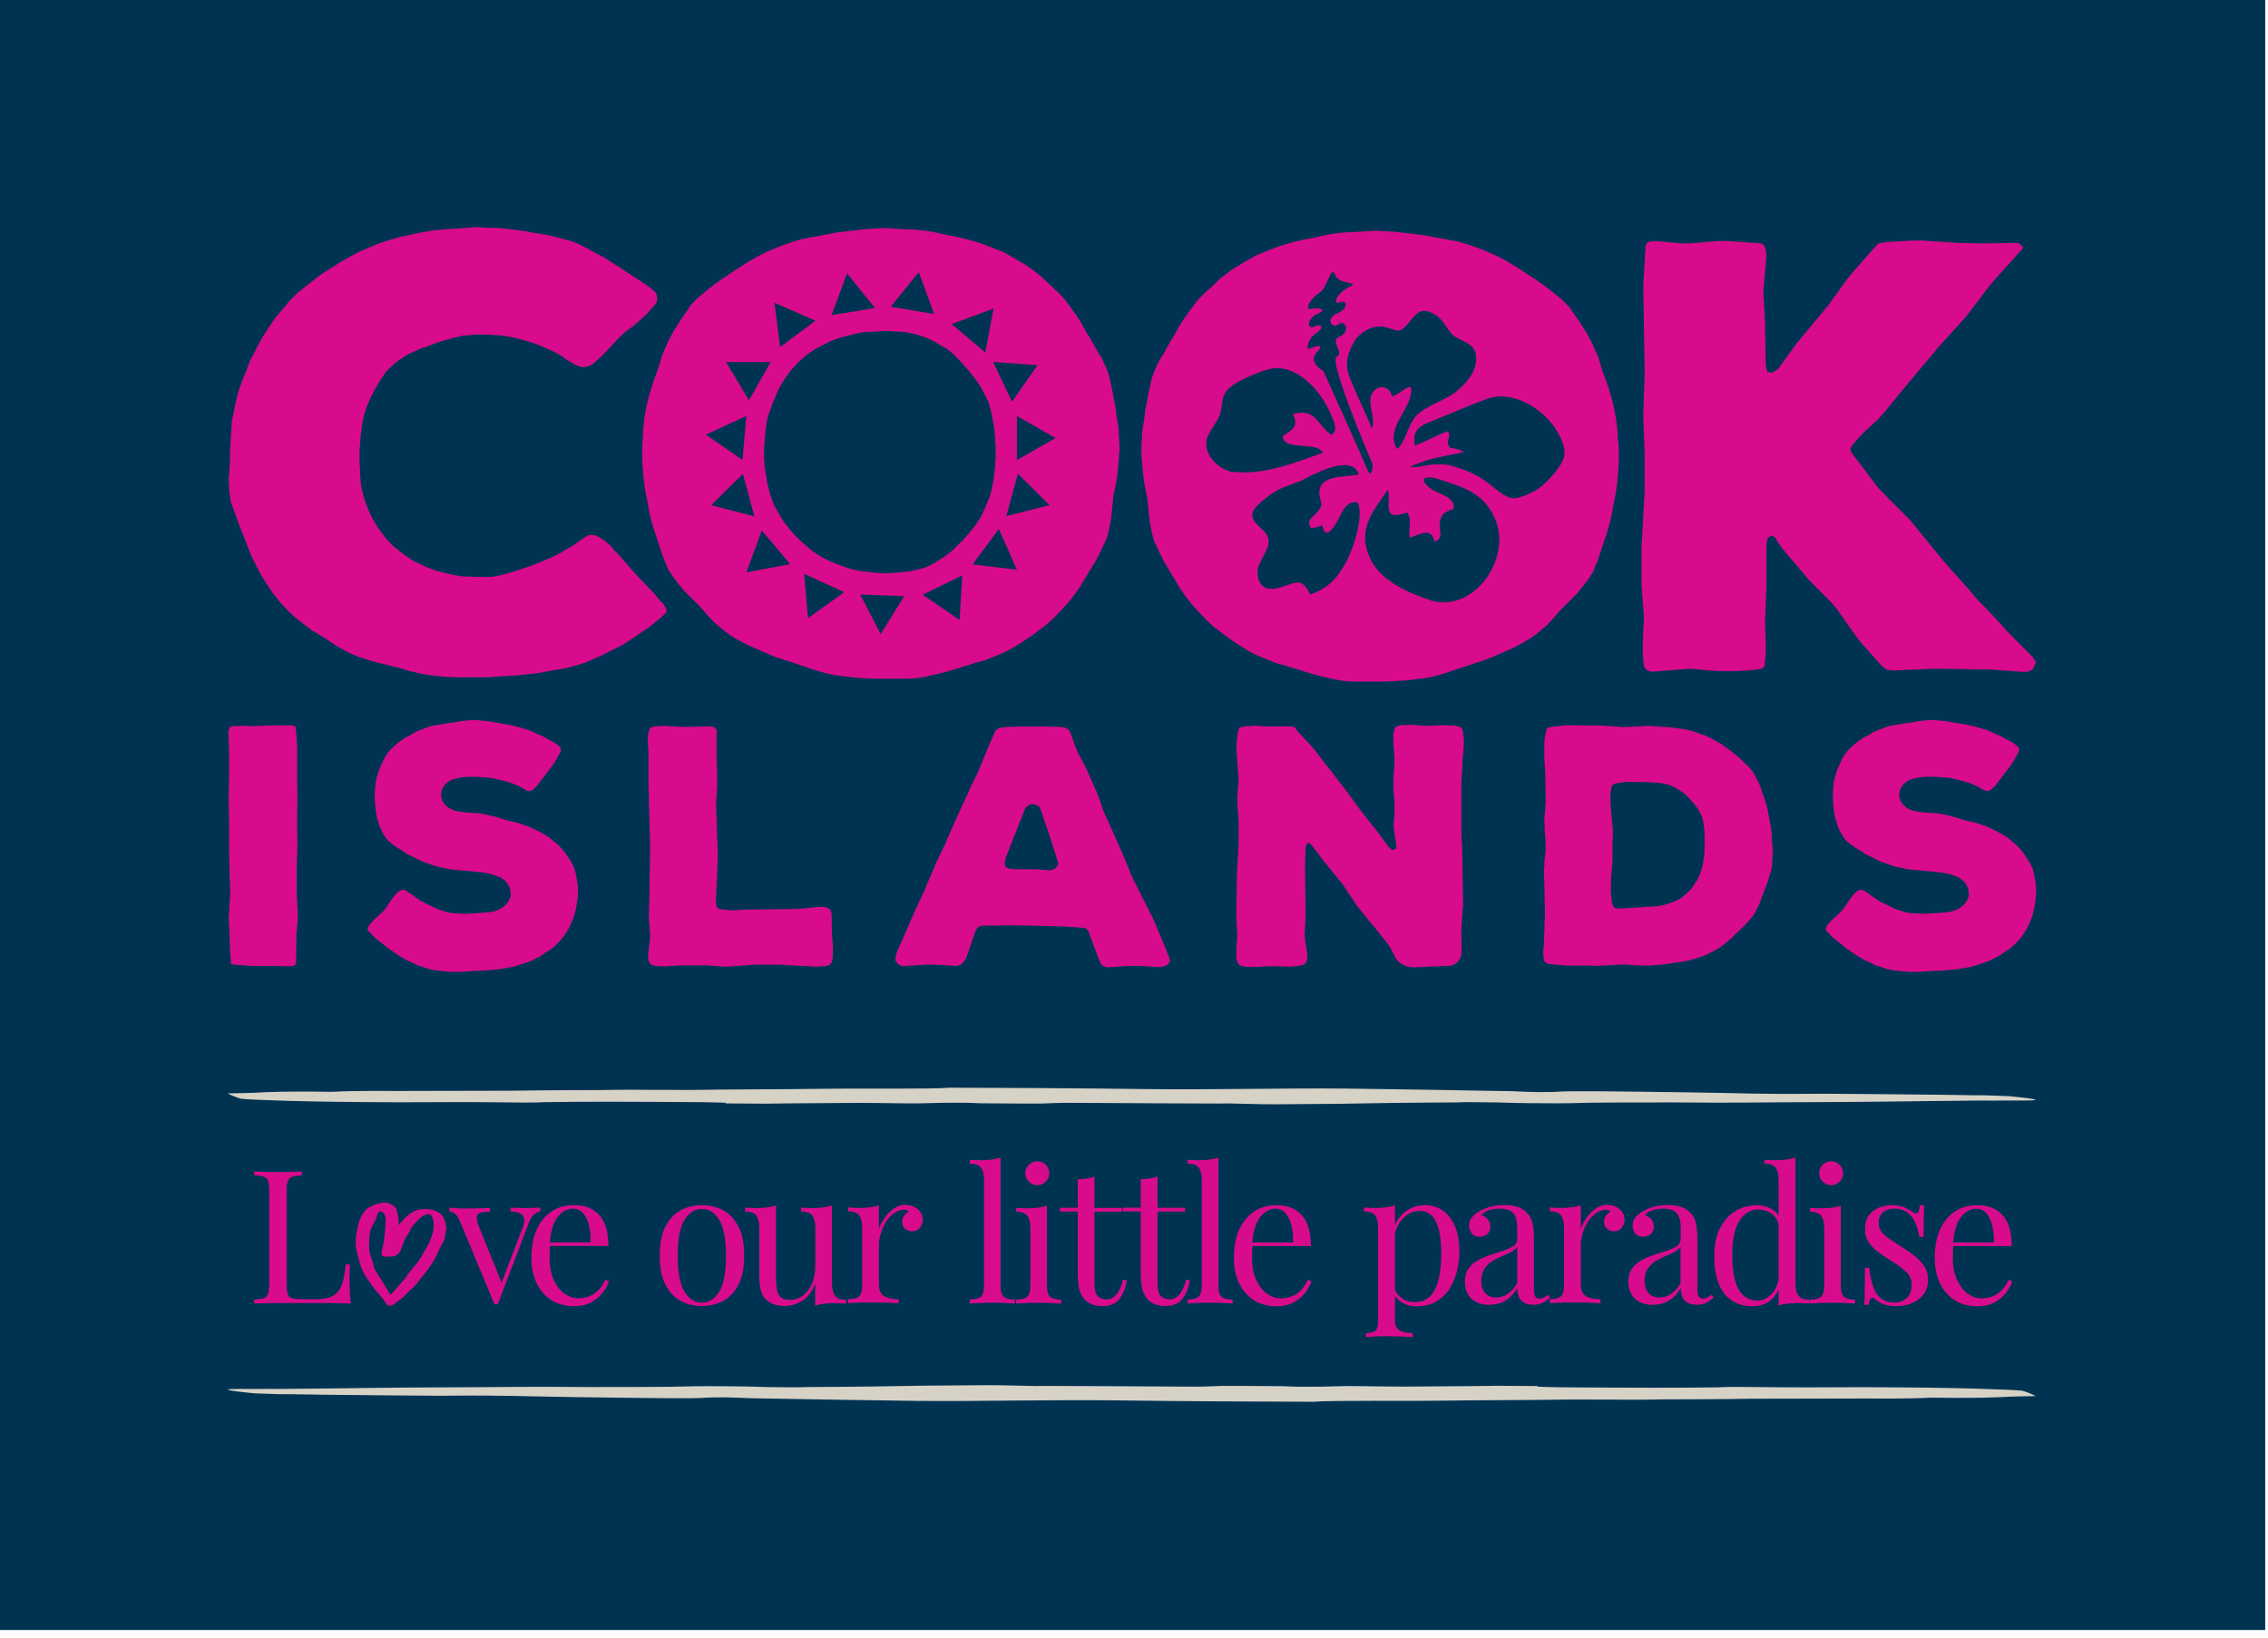 <svg width="209" height="151" viewBox="0 0 209 151" fill="none" xmlns="http://www.w3.org/2000/svg">
<rect width="208.743" height="150.245" fill="#003352"/>
<g clip-path="url(#clip0_533_2832)">
<path d="M66.881 101.649C66.684 101.626 64.667 101.591 64.667 101.591C58.036 101.545 53.398 101.533 50.187 101.591C49.584 101.637 47.776 101.637 46.767 101.614C42.744 101.556 40.333 101.603 36.704 101.603C35.696 101.591 33.887 101.591 32.879 101.579C32.206 101.572 31.538 101.564 30.873 101.556C29.864 101.545 27.859 101.51 26.653 101.475C24.242 101.394 22.619 101.336 22.225 101.278C22.028 101.255 21.135 100.884 21.042 100.814C20.961 100.756 20.845 100.791 22.445 100.756C24.056 100.733 24.056 100.606 28.682 100.617L30.572 100.64C32.832 100.513 36.333 100.559 36.519 100.559C36.832 100.559 43.556 100.536 47.184 100.536C49.596 100.49 54.952 100.478 55.288 100.478C55.636 100.478 58.047 100.42 59.253 100.455C60.261 100.466 62.742 100.455 63.751 100.466C66.974 100.409 72.399 100.409 75.622 100.362C78.845 100.304 85.882 100.409 87.493 100.258C92.119 100.269 98.553 100.293 105.59 100.385C111.619 100.466 118.261 100.281 124.093 100.339C128.115 100.397 134.144 100.478 139.372 100.582C140.578 100.629 140.775 100.652 141.784 100.664C142.792 100.675 142.584 100.652 143.395 100.64C144.404 100.524 149.435 100.606 155.463 100.687C157.469 100.71 159.683 100.768 161.7 100.803C164.715 100.849 165.526 100.826 168.135 100.814C168.135 100.814 175.705 100.861 178.719 100.907C179.728 100.919 180.725 100.93 181.733 100.953H182.742C183.75 100.977 183.901 101 185.107 101.035C185.304 101.058 189.605 101.452 186.359 101.44H185.559C183.75 101.452 182.742 101.44 182.742 101.44C176.702 101.487 172.888 101.579 166.651 101.591C162.222 101.603 160.008 101.672 154.177 101.614C150.56 101.614 146.931 101.614 144.717 101.684C143.917 101.695 143.105 101.707 141.1 101.684C140.091 101.672 139.082 101.661 137.877 101.614C136.868 101.603 134.863 101.568 134.26 101.614C129.031 101.637 126.608 101.684 123.397 101.742C120.777 101.753 118.679 101.788 117.357 101.788C116.035 101.788 114.134 101.718 113.137 101.707C112.546 101.707 112.975 101.718 112.337 101.718C111.7 101.718 103.086 101.684 98.252 101.649C96.64 101.672 96.443 101.718 96.037 101.718C95.632 101.718 93.418 101.73 90.403 101.695L89.198 101.649C87.192 101.626 85.778 101.672 84.978 101.695C84.178 101.718 83.169 101.695 81.152 101.672C80.144 101.661 79.147 101.649 78.335 101.661C76.724 101.684 73.106 101.684 70.695 101.73C69.687 101.718 67.878 101.718 66.87 101.707" fill="#D7D2C6"/>
<path d="M141.688 127.816C141.885 127.839 143.902 127.874 143.902 127.874C150.533 127.92 155.171 127.932 158.382 127.874C158.985 127.827 160.793 127.827 161.802 127.851C165.825 127.909 168.236 127.862 171.865 127.862C172.873 127.874 174.682 127.874 175.69 127.885C176.363 127.893 177.031 127.901 177.696 127.909C178.704 127.92 180.71 127.955 181.916 127.99C184.327 128.071 185.95 128.129 186.344 128.187C186.541 128.21 187.434 128.581 187.527 128.651C187.608 128.708 187.724 128.674 186.124 128.708C184.513 128.732 184.513 128.859 179.887 128.848L177.997 128.824C175.737 128.952 172.236 128.906 172.05 128.906C171.737 128.906 165.013 128.929 161.384 128.929C158.973 128.975 153.617 128.987 153.281 128.987C152.933 128.987 150.522 129.045 149.316 129.01C148.308 128.998 145.827 129.01 144.818 128.998C141.595 129.056 136.17 129.056 132.947 129.103C129.724 129.161 122.687 129.056 121.075 129.207C116.45 129.195 110.016 129.172 102.979 129.079C96.95 128.998 90.308 129.184 84.476 129.126C80.454 129.068 74.425 128.987 69.197 128.882C67.991 128.836 67.794 128.813 66.785 128.801C65.777 128.79 65.985 128.813 65.174 128.824C64.165 128.94 59.134 128.859 53.105 128.778C51.1 128.755 48.886 128.697 46.868 128.662C43.854 128.616 43.043 128.639 40.434 128.651C40.434 128.651 32.864 128.604 29.85 128.558C28.841 128.546 27.844 128.535 26.836 128.511H25.827C24.819 128.488 24.668 128.465 23.462 128.43C23.265 128.407 18.964 128.013 22.21 128.025H23.01C24.819 128.013 25.827 128.025 25.827 128.025C31.867 127.978 35.681 127.885 41.918 127.874C46.347 127.862 48.561 127.793 54.392 127.851C58.009 127.851 61.638 127.851 63.852 127.781C64.652 127.77 65.464 127.758 67.469 127.781C68.478 127.793 69.487 127.804 70.692 127.851C71.701 127.862 73.706 127.897 74.309 127.851C79.538 127.827 81.961 127.781 85.172 127.723C87.792 127.712 89.89 127.677 91.212 127.677C92.533 127.677 94.435 127.746 95.432 127.758C96.023 127.758 95.594 127.746 96.232 127.746C96.869 127.746 105.483 127.781 110.317 127.816C111.929 127.793 112.126 127.746 112.531 127.746C112.937 127.746 115.151 127.735 118.166 127.77L119.371 127.816C121.377 127.839 122.791 127.793 123.591 127.77C124.391 127.746 125.4 127.769 127.417 127.793C128.425 127.804 129.422 127.816 130.234 127.804C131.845 127.781 135.462 127.781 137.874 127.735C138.882 127.746 140.691 127.746 141.699 127.758" fill="#D7D2C6"/>
<path d="M37.514 117.615C37.375 117.778 37.247 117.94 37.108 118.091C36.795 118.462 36.471 118.821 36.146 119.18C36.111 119.227 36.065 119.308 36.007 119.308C35.949 119.308 35.903 119.227 35.879 119.18C35.821 119.076 35.752 118.983 35.694 118.879C35.636 118.786 35.578 118.682 35.52 118.589C35.462 118.508 35.416 118.415 35.369 118.334C35.219 118.091 35.068 117.847 34.917 117.604C34.848 117.488 34.767 117.36 34.697 117.244C34.627 117.129 34.511 117.001 34.477 116.874C34.43 116.723 34.407 116.572 34.372 116.421C34.326 116.248 34.256 116.074 34.21 115.911C34.117 115.772 34.117 115.598 34.071 115.459C34.013 115.251 34.013 115.088 34.013 114.891C34.013 114.439 34.013 113.975 34.106 113.535C34.14 113.407 34.175 113.291 34.222 113.164C34.326 112.909 34.5 112.689 34.604 112.434C34.662 112.306 34.697 112.167 34.743 112.028C34.79 111.889 34.859 111.819 34.929 111.692C34.929 111.668 34.975 111.668 34.998 111.657C35.022 111.657 35.045 111.657 35.056 111.657C35.334 111.75 35.462 111.912 35.52 112.202C35.555 112.364 35.555 112.526 35.52 112.689C35.497 112.839 35.52 112.99 35.508 113.141C35.485 113.384 35.462 113.616 35.439 113.848C35.404 114.161 35.358 114.462 35.3 114.764C35.253 115.03 35.161 115.297 35.161 115.575C35.161 115.668 35.219 115.749 35.3 115.795C35.369 115.83 35.439 115.83 35.52 115.83C35.624 115.83 35.74 115.83 35.845 115.83C36.019 115.83 36.192 115.83 36.355 115.772C36.587 115.703 36.714 115.529 36.865 115.366C36.923 115.309 36.958 115.193 36.958 115.1C37.016 115.019 37.039 114.949 37.074 114.845C37.131 114.706 37.189 114.578 37.224 114.439C37.282 114.3 37.34 114.149 37.421 114.01C37.502 113.917 37.56 113.836 37.618 113.744C37.618 113.686 37.653 113.651 37.7 113.604C37.723 113.57 37.781 113.512 37.781 113.488C37.804 113.349 37.931 113.141 37.989 113.06C38.082 112.978 38.128 112.862 38.186 112.805C38.36 112.631 38.523 112.457 38.673 112.294C38.847 112.155 39.01 112.039 39.218 111.981C39.253 111.981 39.253 111.958 39.369 111.923C39.415 111.912 39.508 111.947 39.52 111.923C39.578 111.923 39.636 111.923 39.659 111.958C39.694 112.028 39.786 112.074 39.821 112.155C39.856 112.248 39.891 112.352 39.914 112.457C39.972 112.689 39.972 112.909 39.949 113.141C39.949 113.245 39.949 113.373 39.925 113.477C39.833 113.813 39.728 114.138 39.589 114.462C39.45 114.798 39.265 115.088 39.068 115.39C38.975 115.529 38.917 115.691 38.836 115.83C38.592 116.271 38.233 116.653 37.92 117.036C37.873 117.094 37.827 117.152 37.781 117.221C37.688 117.337 37.584 117.453 37.491 117.569L37.514 117.615ZM36.969 119.714C37.143 119.598 37.224 119.505 37.363 119.354C37.514 119.192 37.676 119.064 37.815 118.902C37.85 118.879 37.885 118.844 37.908 118.821C38.094 118.659 38.244 118.52 38.395 118.323C38.697 117.917 39.021 117.546 39.322 117.152C39.404 117.036 39.496 116.931 39.578 116.816C39.67 116.7 39.728 116.572 39.809 116.445C39.891 116.329 40.007 116.213 40.053 116.074C40.122 115.923 40.192 115.772 40.273 115.622C40.343 115.494 40.389 115.39 40.447 115.251C40.505 115.111 40.563 114.972 40.644 114.845C40.725 114.694 40.83 114.555 40.899 114.404C41.015 114.114 41.004 113.778 41.096 113.477C41.177 113.199 41.085 112.839 41.004 112.561C40.934 112.329 40.83 112.109 40.656 111.935C40.505 111.784 40.296 111.68 40.099 111.599C39.427 111.355 38.662 111.39 38.024 111.703C37.653 111.935 37.34 112.213 37.062 112.549C36.969 112.665 36.853 112.758 36.772 112.897C36.772 112.897 36.749 112.897 36.714 112.932L36.737 112.758C36.737 112.619 36.714 112.492 36.714 112.306C36.714 112.109 36.656 111.912 36.598 111.726C36.552 111.553 36.529 111.367 36.389 111.24C36.308 111.158 36.204 111.089 36.1 111.042C35.984 110.984 35.868 110.927 35.752 110.892C35.532 110.834 35.3 110.857 35.08 110.892C34.813 110.938 34.546 111.031 34.303 111.147C34.083 111.251 33.804 111.379 33.654 111.576C33.422 111.866 33.236 112.179 33.12 112.526C33.004 112.874 32.935 113.245 32.877 113.604C32.854 113.755 32.819 113.906 32.796 114.068C32.784 114.172 32.796 114.277 32.796 114.381C32.773 114.52 32.773 114.636 32.773 114.775C32.773 114.914 32.819 115.065 32.854 115.204C32.888 115.366 32.923 115.54 32.969 115.703C33.028 115.923 33.086 116.155 33.143 116.375C33.294 116.897 33.514 117.407 33.827 117.847C33.874 117.917 33.92 117.975 33.967 118.044C34.048 118.16 34.14 118.288 34.222 118.404C34.349 118.589 34.465 118.763 34.616 118.937L35.114 119.505C35.184 119.575 35.242 119.656 35.311 119.737C35.427 119.888 35.508 120.05 35.613 120.201C35.694 120.328 35.995 120.386 36.134 120.328C36.32 120.247 36.876 119.748 36.958 119.702L36.969 119.714Z" fill="#D80B8C"/>
<path d="M27.802 108.004V108.351C27.408 108.351 27.118 108.409 26.921 108.479C26.724 108.549 26.585 108.688 26.515 108.885C26.446 109.082 26.411 109.395 26.411 109.824V118.333C26.411 118.75 26.446 119.051 26.515 119.26C26.585 119.469 26.712 119.596 26.921 119.666C27.118 119.724 27.419 119.759 27.802 119.759H29.054C29.587 119.759 30.028 119.701 30.364 119.585C30.7 119.469 30.967 119.295 31.164 119.04C31.361 118.796 31.512 118.46 31.616 118.054C31.721 117.649 31.802 117.139 31.86 116.547H32.254C32.219 116.907 32.207 117.37 32.207 117.95C32.207 118.17 32.207 118.483 32.231 118.889C32.242 119.295 32.277 119.712 32.323 120.153C31.744 120.129 31.083 120.118 30.353 120.106C29.622 120.095 28.973 120.106 28.393 120.106H27.419C27.025 120.106 26.596 120.106 26.144 120.106C25.692 120.106 25.228 120.106 24.753 120.118C24.278 120.129 23.837 120.129 23.42 120.141V119.793C23.802 119.77 24.104 119.724 24.301 119.654C24.498 119.585 24.637 119.446 24.707 119.237C24.776 119.028 24.811 118.727 24.811 118.309V109.801C24.811 109.372 24.776 109.07 24.707 108.862C24.637 108.664 24.51 108.525 24.301 108.456C24.104 108.386 23.802 108.34 23.42 108.328V107.98C23.663 107.98 23.976 108.004 24.359 108.015C24.753 108.015 25.171 108.027 25.611 108.027C26.017 108.027 26.411 108.027 26.805 108.015C27.199 108.004 27.524 107.992 27.791 107.98L27.802 108.004Z" fill="#D80B8C"/>
<path d="M49.79 111.32V111.668C49.57 111.691 49.373 111.784 49.187 111.958C49.002 112.132 48.828 112.433 48.677 112.862L45.86 120.235H45.57L42.417 112.642C42.231 112.201 42.057 111.923 41.872 111.83C41.687 111.737 41.547 111.679 41.42 111.679V111.32C41.652 111.32 41.884 111.343 42.127 111.366C42.37 111.39 42.637 111.39 42.927 111.39C43.286 111.39 43.657 111.39 44.051 111.378C44.446 111.366 44.817 111.355 45.153 111.332V111.691C44.863 111.691 44.608 111.714 44.388 111.749C44.167 111.784 44.017 111.9 43.959 112.085C43.901 112.271 43.959 112.584 44.121 113.024L46.266 118.322L46.161 118.403L48.121 113.279C48.271 112.897 48.329 112.607 48.306 112.375C48.271 112.155 48.167 111.981 47.958 111.865C47.761 111.749 47.448 111.679 47.042 111.656V111.308C47.251 111.308 47.425 111.332 47.576 111.332C47.727 111.332 47.866 111.332 48.016 111.343C48.167 111.355 48.318 111.343 48.492 111.343C48.758 111.343 48.99 111.343 49.199 111.332C49.407 111.32 49.605 111.308 49.79 111.297V111.32Z" fill="#D80B8C"/>
<path d="M52.864 111.079C53.873 111.079 54.661 111.38 55.217 111.994C55.785 112.609 56.064 113.559 56.064 114.846H50.012V114.522H54.417C54.441 113.965 54.394 113.443 54.278 112.968C54.162 112.493 53.989 112.11 53.733 111.832C53.49 111.542 53.165 111.403 52.783 111.403C52.261 111.403 51.786 111.67 51.38 112.192C50.974 112.713 50.731 113.548 50.65 114.695L50.696 114.765C50.673 114.939 50.65 115.124 50.65 115.333C50.65 115.542 50.638 115.75 50.638 115.947C50.638 116.724 50.766 117.397 51.021 117.953C51.276 118.509 51.6 118.938 52.006 119.228C52.412 119.518 52.829 119.669 53.27 119.669C53.618 119.669 53.942 119.611 54.244 119.506C54.557 119.402 54.835 119.217 55.102 118.962C55.368 118.707 55.588 118.37 55.785 117.953L56.122 118.092C55.994 118.475 55.785 118.834 55.507 119.193C55.229 119.553 54.858 119.831 54.429 120.063C54 120.295 53.49 120.399 52.922 120.399C52.099 120.399 51.392 120.214 50.8 119.831C50.209 119.448 49.757 118.927 49.444 118.266C49.131 117.594 48.969 116.829 48.969 115.959C48.969 114.951 49.131 114.081 49.444 113.362C49.757 112.644 50.221 112.076 50.8 111.681C51.38 111.287 52.064 111.09 52.841 111.09L52.864 111.079Z" fill="#D80B8C"/>
<path d="M64.679 111.086C65.409 111.086 66.07 111.248 66.649 111.561C67.229 111.874 67.693 112.384 68.052 113.068C68.412 113.752 68.574 114.645 68.574 115.746C68.574 116.847 68.4 117.728 68.052 118.412C67.704 119.096 67.241 119.595 66.649 119.908C66.058 120.221 65.409 120.383 64.679 120.383C63.948 120.383 63.299 120.221 62.719 119.908C62.14 119.595 61.664 119.085 61.317 118.412C60.969 117.728 60.795 116.847 60.795 115.746C60.795 114.645 60.969 113.752 61.317 113.068C61.664 112.384 62.14 111.874 62.719 111.561C63.299 111.248 63.96 111.086 64.679 111.086ZM64.679 111.434C64.029 111.434 63.496 111.77 63.079 112.442C62.661 113.115 62.453 114.216 62.453 115.758C62.453 117.3 62.661 118.389 63.079 119.062C63.496 119.734 64.029 120.07 64.679 120.07C65.328 120.07 65.861 119.734 66.278 119.062C66.696 118.389 66.904 117.288 66.904 115.758C66.904 114.228 66.696 113.126 66.278 112.442C65.861 111.77 65.328 111.434 64.679 111.434Z" fill="#D80B8C"/>
<path d="M76.672 111.134V118.298C76.672 118.808 76.765 119.19 76.95 119.434C77.136 119.677 77.484 119.805 77.97 119.805V120.164C77.611 120.129 77.263 120.118 76.904 120.118C76.568 120.118 76.255 120.129 75.953 120.164C75.652 120.199 75.374 120.257 75.118 120.35V118.321C74.829 119.063 74.434 119.596 73.913 119.909C73.391 120.222 72.858 120.384 72.313 120.384C71.907 120.384 71.559 120.326 71.27 120.21C70.968 120.095 70.725 119.932 70.528 119.724C70.307 119.492 70.157 119.202 70.087 118.831C70.006 118.46 69.971 118.008 69.971 117.475V113.174C69.971 112.664 69.878 112.281 69.693 112.038C69.507 111.794 69.171 111.667 68.661 111.667V111.307C69.032 111.342 69.38 111.354 69.728 111.354C70.076 111.354 70.377 111.331 70.678 111.296C70.98 111.261 71.258 111.191 71.513 111.11V117.846C71.513 118.205 71.536 118.53 71.583 118.819C71.629 119.121 71.745 119.353 71.919 119.538C72.093 119.724 72.406 119.816 72.811 119.816C73.252 119.816 73.658 119.677 74.005 119.411C74.353 119.132 74.632 118.761 74.829 118.298C75.026 117.834 75.13 117.301 75.13 116.721V113.174C75.13 112.664 75.037 112.281 74.852 112.038C74.666 111.794 74.33 111.667 73.82 111.667V111.307C74.191 111.342 74.539 111.354 74.887 111.354C75.234 111.354 75.536 111.331 75.837 111.296C76.139 111.261 76.417 111.191 76.672 111.11V111.134Z" fill="#D80B8C"/>
<path d="M83.474 111.075C83.787 111.075 84.054 111.133 84.286 111.26C84.518 111.388 84.703 111.55 84.831 111.747C84.958 111.944 85.028 112.176 85.028 112.42C85.028 112.709 84.935 112.953 84.761 113.173C84.587 113.393 84.344 113.498 84.054 113.498C83.811 113.498 83.602 113.417 83.416 113.266C83.231 113.115 83.138 112.895 83.138 112.605C83.138 112.385 83.196 112.199 83.324 112.049C83.44 111.898 83.579 111.77 83.729 111.678C83.648 111.562 83.532 111.504 83.37 111.504C83.011 111.504 82.686 111.608 82.396 111.817C82.095 112.025 81.851 112.304 81.643 112.628C81.434 112.964 81.272 113.312 81.167 113.683C81.063 114.054 80.993 114.402 80.993 114.715V118.355C80.993 118.911 81.156 119.294 81.48 119.479C81.805 119.665 82.246 119.758 82.814 119.758V120.117C82.547 120.117 82.176 120.094 81.701 120.071C81.225 120.047 80.715 120.047 80.17 120.047C79.776 120.047 79.394 120.047 79.011 120.071C78.629 120.094 78.339 120.105 78.142 120.117V119.758C78.605 119.758 78.942 119.677 79.15 119.503C79.347 119.329 79.452 119.004 79.452 118.529V113.161C79.452 112.651 79.359 112.269 79.173 112.025C78.988 111.782 78.652 111.654 78.142 111.654V111.295C78.513 111.33 78.86 111.341 79.208 111.341C79.556 111.341 79.857 111.318 80.159 111.283C80.46 111.249 80.738 111.179 80.993 111.098V113.243C81.121 112.906 81.295 112.582 81.538 112.234C81.782 111.886 82.06 111.608 82.385 111.388C82.709 111.168 83.08 111.04 83.486 111.04L83.474 111.075Z" fill="#D80B8C"/>
<path d="M92.209 106.711V118.558C92.209 119.034 92.314 119.37 92.511 119.532C92.708 119.706 93.044 119.787 93.519 119.787V120.147C93.322 120.147 93.032 120.123 92.638 120.1C92.244 120.077 91.85 120.077 91.444 120.077C91.038 120.077 90.656 120.077 90.262 120.1C89.856 120.112 89.566 120.135 89.369 120.147V119.787C89.833 119.787 90.169 119.706 90.378 119.532C90.575 119.358 90.679 119.034 90.679 118.558V108.763C90.679 108.253 90.586 107.87 90.401 107.627C90.215 107.383 89.879 107.256 89.369 107.256V106.896C89.74 106.931 90.088 106.943 90.436 106.943C90.784 106.943 91.085 106.919 91.386 106.885C91.688 106.85 91.966 106.78 92.221 106.699L92.209 106.711Z" fill="#D80B8C"/>
<path d="M96.478 111.132V118.563C96.478 119.038 96.582 119.375 96.779 119.537C96.977 119.711 97.313 119.792 97.788 119.792V120.151C97.591 120.151 97.301 120.128 96.907 120.105C96.513 120.082 96.119 120.082 95.713 120.082C95.307 120.082 94.924 120.082 94.53 120.105C94.125 120.116 93.835 120.14 93.638 120.151V119.792C94.101 119.792 94.438 119.711 94.646 119.537C94.843 119.363 94.948 119.038 94.948 118.563V113.196C94.948 112.686 94.855 112.303 94.669 112.06C94.484 111.816 94.148 111.689 93.638 111.689V111.329C94.009 111.364 94.356 111.376 94.704 111.376C95.052 111.376 95.353 111.352 95.655 111.318C95.956 111.283 96.234 111.213 96.49 111.132H96.478ZM95.585 107.04C95.887 107.04 96.142 107.144 96.362 107.365C96.582 107.585 96.687 107.84 96.687 108.141C96.687 108.443 96.582 108.698 96.362 108.918C96.142 109.138 95.887 109.243 95.585 109.243C95.284 109.243 95.029 109.138 94.809 108.918C94.588 108.698 94.484 108.443 94.484 108.141C94.484 107.84 94.588 107.585 94.809 107.365C95.029 107.144 95.284 107.04 95.585 107.04Z" fill="#D80B8C"/>
<path d="M100.857 108.474V111.337H103.396V111.685H100.857V118.316C100.857 118.849 100.95 119.231 101.147 119.452C101.344 119.672 101.611 119.776 101.958 119.776C102.306 119.776 102.596 119.637 102.851 119.359C103.106 119.081 103.315 118.605 103.5 117.945L103.848 118.026C103.732 118.687 103.512 119.243 103.176 119.707C102.839 120.159 102.318 120.391 101.622 120.391C101.228 120.391 100.915 120.344 100.66 120.24C100.405 120.147 100.185 120.008 99.988 119.823C99.733 119.556 99.559 119.243 99.466 118.884C99.373 118.513 99.315 118.037 99.315 117.423V111.673H97.669V111.325H99.315V108.705C99.605 108.705 99.872 108.671 100.138 108.636C100.405 108.601 100.637 108.543 100.857 108.462V108.474Z" fill="#D80B8C"/>
<path d="M106.667 108.463V111.326H109.205V111.674H106.667V118.305C106.667 118.838 106.759 119.221 106.956 119.441C107.154 119.661 107.42 119.765 107.768 119.765C108.116 119.765 108.406 119.626 108.661 119.348C108.916 119.07 109.124 118.595 109.31 117.934L109.658 118.015C109.542 118.676 109.321 119.232 108.985 119.696C108.649 120.148 108.127 120.38 107.432 120.38C107.038 120.38 106.725 120.334 106.47 120.229C106.214 120.136 105.994 119.997 105.797 119.812C105.542 119.545 105.368 119.232 105.275 118.873C105.183 118.502 105.125 118.027 105.125 117.412V111.662H103.479V111.315H105.125V108.695C105.415 108.695 105.681 108.66 105.948 108.625C106.214 108.59 106.446 108.532 106.667 108.451V108.463Z" fill="#D80B8C"/>
<path d="M112.277 106.707V118.555C112.277 119.03 112.381 119.366 112.578 119.529C112.775 119.703 113.112 119.784 113.587 119.784V120.143C113.39 120.143 113.1 120.12 112.706 120.097C112.312 120.074 111.917 120.074 111.512 120.074C111.106 120.074 110.723 120.074 110.329 120.097C109.923 120.108 109.634 120.132 109.437 120.143V119.784C109.9 119.784 110.236 119.703 110.445 119.529C110.642 119.355 110.747 119.03 110.747 118.555V108.759C110.747 108.249 110.654 107.867 110.468 107.623C110.283 107.38 109.947 107.252 109.437 107.252V106.893C109.808 106.928 110.155 106.939 110.503 106.939C110.851 106.939 111.152 106.916 111.454 106.881C111.755 106.847 112.033 106.777 112.288 106.696L112.277 106.707Z" fill="#D80B8C"/>
<path d="M117.6 111.086C118.609 111.086 119.397 111.387 119.954 112.002C120.522 112.616 120.8 113.567 120.8 114.854H114.748V114.529H119.154C119.177 113.972 119.131 113.451 119.015 112.976C118.899 112.5 118.725 112.118 118.47 111.839C118.226 111.55 117.902 111.411 117.519 111.411C116.997 111.411 116.522 111.677 116.116 112.199C115.711 112.72 115.467 113.555 115.386 114.703L115.432 114.772C115.409 114.946 115.386 115.132 115.386 115.34C115.386 115.549 115.374 115.758 115.374 115.955C115.374 116.732 115.502 117.404 115.757 117.96C116.012 118.517 116.337 118.946 116.742 119.236C117.148 119.525 117.566 119.676 118.006 119.676C118.354 119.676 118.678 119.618 118.98 119.514C119.293 119.409 119.571 119.224 119.838 118.969C120.104 118.714 120.325 118.378 120.522 117.96L120.858 118.099C120.73 118.482 120.522 118.841 120.244 119.201C119.965 119.56 119.594 119.838 119.165 120.07C118.736 120.302 118.226 120.406 117.658 120.406C116.835 120.406 116.128 120.221 115.537 119.838C114.946 119.456 114.493 118.934 114.18 118.273C113.867 117.601 113.705 116.836 113.705 115.966C113.705 114.958 113.867 114.088 114.18 113.37C114.493 112.651 114.957 112.083 115.537 111.689C116.116 111.295 116.8 111.098 117.577 111.098L117.6 111.086Z" fill="#D80B8C"/>
<path d="M128.547 111.124V121.651C128.547 122.137 128.698 122.474 128.988 122.636C129.277 122.798 129.683 122.879 130.193 122.879V123.239C129.938 123.239 129.59 123.216 129.15 123.192C128.709 123.169 128.234 123.169 127.724 123.169C127.365 123.169 127.017 123.169 126.669 123.192C126.321 123.216 126.055 123.227 125.869 123.239V122.879C126.275 122.879 126.576 122.81 126.739 122.659C126.912 122.508 126.994 122.23 126.994 121.813V113.165C126.994 112.655 126.901 112.272 126.715 112.029C126.53 111.785 126.194 111.658 125.684 111.658V111.298C126.055 111.333 126.402 111.345 126.75 111.345C127.098 111.345 127.399 111.322 127.701 111.287C128.002 111.252 128.28 111.182 128.535 111.101L128.547 111.124ZM131.295 111.078C131.897 111.078 132.442 111.24 132.929 111.565C133.405 111.89 133.787 112.365 134.065 113.002C134.344 113.628 134.483 114.405 134.483 115.333C134.483 115.947 134.413 116.561 134.262 117.164C134.112 117.767 133.88 118.312 133.567 118.799C133.254 119.286 132.848 119.668 132.35 119.97C131.851 120.259 131.26 120.41 130.553 120.41C130.019 120.41 129.544 120.283 129.15 120.028C128.756 119.773 128.489 119.471 128.35 119.123L128.524 118.88C128.686 119.205 128.918 119.471 129.219 119.691C129.521 119.912 129.903 120.016 130.356 120.016C130.993 120.016 131.492 119.819 131.851 119.413C132.21 119.019 132.454 118.474 132.593 117.813C132.732 117.153 132.813 116.411 132.813 115.588C132.813 114.672 132.744 113.918 132.593 113.339C132.442 112.759 132.222 112.319 131.921 112.04C131.619 111.75 131.26 111.611 130.819 111.611C130.263 111.611 129.753 111.843 129.289 112.307C128.825 112.771 128.535 113.466 128.42 114.405L128.211 114.162C128.338 113.188 128.686 112.434 129.243 111.901C129.811 111.368 130.483 111.09 131.271 111.09L131.295 111.078Z" fill="#D80B8C"/>
<path d="M137.25 120.278C136.786 120.278 136.38 120.185 136.033 120.011C135.685 119.837 135.43 119.582 135.256 119.269C135.082 118.945 134.989 118.574 134.989 118.156C134.989 117.658 135.105 117.24 135.337 116.916C135.569 116.591 135.87 116.336 136.241 116.139C136.612 115.942 136.995 115.78 137.401 115.652C137.806 115.525 138.189 115.397 138.56 115.27C138.931 115.154 139.221 115.015 139.464 114.852C139.696 114.69 139.812 114.481 139.812 114.215V113.148C139.812 112.673 139.742 112.302 139.603 112.047C139.464 111.792 139.267 111.63 139.024 111.537C138.78 111.456 138.514 111.409 138.212 111.409C137.911 111.409 137.621 111.444 137.296 111.525C136.972 111.606 136.717 111.769 136.52 112.024C136.74 112.07 136.925 112.186 137.088 112.372C137.25 112.557 137.331 112.789 137.331 113.079C137.331 113.369 137.238 113.589 137.053 113.751C136.867 113.913 136.635 113.995 136.346 113.995C136.009 113.995 135.766 113.89 135.615 113.682C135.465 113.473 135.383 113.229 135.383 112.974C135.383 112.673 135.453 112.441 135.604 112.256C135.754 112.07 135.94 111.896 136.172 111.746C136.438 111.56 136.775 111.409 137.192 111.27C137.609 111.143 138.085 111.073 138.606 111.073C139.07 111.073 139.476 111.131 139.812 111.236C140.148 111.34 140.415 111.502 140.635 111.711C140.936 111.989 141.122 112.325 141.215 112.719C141.307 113.114 141.354 113.589 141.354 114.134V118.898C141.354 119.188 141.4 119.385 141.481 119.513C141.563 119.64 141.702 119.698 141.887 119.698C142.015 119.698 142.131 119.675 142.247 119.617C142.362 119.559 142.502 119.466 142.664 119.339L142.849 119.629C142.606 119.814 142.374 119.965 142.165 120.081C141.945 120.197 141.655 120.266 141.296 120.266C140.96 120.266 140.693 120.208 140.473 120.092C140.252 119.976 140.09 119.814 139.986 119.582C139.882 119.35 139.824 119.072 139.824 118.736C139.511 119.246 139.151 119.629 138.722 119.884C138.293 120.139 137.806 120.266 137.273 120.266L137.25 120.278ZM137.876 119.594C138.258 119.594 138.606 119.489 138.931 119.269C139.256 119.049 139.557 118.724 139.812 118.295V114.934C139.673 115.131 139.476 115.293 139.209 115.42C138.942 115.548 138.664 115.687 138.351 115.815C138.038 115.942 137.748 116.104 137.47 116.278C137.192 116.452 136.96 116.684 136.775 116.974C136.589 117.264 136.496 117.635 136.496 118.087C136.496 118.539 136.624 118.91 136.867 119.188C137.111 119.466 137.447 119.594 137.876 119.594Z" fill="#D80B8C"/>
<path d="M148.153 111.075C148.466 111.075 148.733 111.133 148.965 111.26C149.196 111.388 149.382 111.55 149.509 111.747C149.637 111.944 149.707 112.176 149.707 112.42C149.707 112.709 149.614 112.953 149.44 113.173C149.266 113.393 149.023 113.498 148.733 113.498C148.489 113.498 148.281 113.417 148.095 113.266C147.91 113.115 147.817 112.895 147.817 112.605C147.817 112.385 147.875 112.199 148.002 112.049C148.118 111.898 148.257 111.77 148.408 111.678C148.327 111.562 148.211 111.504 148.049 111.504C147.689 111.504 147.365 111.608 147.075 111.817C146.774 112.025 146.53 112.304 146.321 112.628C146.113 112.964 145.95 113.312 145.846 113.683C145.742 114.054 145.672 114.402 145.672 114.715V118.355C145.672 118.911 145.834 119.294 146.159 119.479C146.484 119.665 146.924 119.758 147.492 119.758V120.117C147.226 120.117 146.855 120.094 146.379 120.071C145.904 120.047 145.394 120.047 144.849 120.047C144.455 120.047 144.072 120.047 143.69 120.071C143.307 120.094 143.017 120.105 142.82 120.117V119.758C143.284 119.758 143.62 119.677 143.829 119.503C144.026 119.329 144.13 119.004 144.13 118.529V113.161C144.13 112.651 144.038 112.269 143.852 112.025C143.667 111.782 143.33 111.654 142.82 111.654V111.295C143.191 111.33 143.539 111.341 143.887 111.341C144.235 111.341 144.536 111.318 144.837 111.283C145.139 111.249 145.417 111.179 145.672 111.098V113.243C145.8 112.906 145.974 112.582 146.217 112.234C146.461 111.886 146.739 111.608 147.063 111.388C147.388 111.168 147.759 111.04 148.165 111.04L148.153 111.075Z" fill="#D80B8C"/>
<path d="M152.314 120.278C151.851 120.278 151.445 120.185 151.097 120.011C150.749 119.837 150.494 119.582 150.32 119.269C150.146 118.945 150.054 118.574 150.054 118.156C150.054 117.658 150.17 117.24 150.401 116.916C150.633 116.591 150.935 116.336 151.306 116.139C151.677 115.942 152.059 115.78 152.465 115.652C152.871 115.525 153.253 115.397 153.624 115.27C153.995 115.154 154.285 115.015 154.529 114.852C154.76 114.69 154.876 114.481 154.876 114.215V113.148C154.876 112.673 154.807 112.302 154.668 112.047C154.529 111.792 154.332 111.63 154.088 111.537C153.845 111.456 153.578 111.409 153.277 111.409C152.975 111.409 152.685 111.444 152.361 111.525C152.036 111.606 151.781 111.769 151.584 112.024C151.804 112.07 151.99 112.186 152.152 112.372C152.314 112.557 152.396 112.789 152.396 113.079C152.396 113.369 152.303 113.589 152.117 113.751C151.932 113.913 151.7 113.995 151.41 113.995C151.074 113.995 150.83 113.89 150.68 113.682C150.529 113.473 150.448 113.229 150.448 112.974C150.448 112.673 150.517 112.441 150.668 112.256C150.819 112.07 151.004 111.896 151.236 111.746C151.503 111.56 151.839 111.409 152.256 111.27C152.674 111.143 153.149 111.073 153.671 111.073C154.134 111.073 154.54 111.131 154.876 111.236C155.213 111.34 155.479 111.502 155.7 111.711C156.001 111.989 156.186 112.325 156.279 112.719C156.372 113.114 156.418 113.589 156.418 114.134V118.898C156.418 119.188 156.465 119.385 156.546 119.513C156.627 119.64 156.766 119.698 156.952 119.698C157.079 119.698 157.195 119.675 157.311 119.617C157.427 119.559 157.566 119.466 157.728 119.339L157.914 119.629C157.67 119.814 157.438 119.965 157.23 120.081C157.01 120.197 156.72 120.266 156.36 120.266C156.024 120.266 155.757 120.208 155.537 120.092C155.317 119.976 155.155 119.814 155.05 119.582C154.946 119.35 154.888 119.072 154.888 118.736C154.575 119.246 154.216 119.629 153.787 119.884C153.358 120.139 152.871 120.266 152.338 120.266L152.314 120.278ZM152.929 119.594C153.311 119.594 153.659 119.489 153.984 119.269C154.308 119.049 154.61 118.724 154.865 118.295V114.934C154.726 115.131 154.529 115.293 154.262 115.42C153.995 115.548 153.717 115.687 153.404 115.815C153.091 115.942 152.801 116.104 152.523 116.278C152.245 116.452 152.013 116.684 151.827 116.974C151.642 117.264 151.549 117.635 151.549 118.087C151.549 118.539 151.677 118.91 151.92 119.188C152.164 119.466 152.5 119.594 152.929 119.594Z" fill="#D80B8C"/>
<path d="M161.849 111.081C162.347 111.081 162.822 111.197 163.263 111.441C163.704 111.684 163.993 112.09 164.144 112.681L163.924 112.855C163.761 112.38 163.518 112.032 163.182 111.812C162.846 111.591 162.451 111.487 161.988 111.487C161.315 111.487 160.747 111.835 160.295 112.53C159.843 113.226 159.623 114.304 159.634 115.753C159.634 116.68 159.727 117.446 159.901 118.06C160.075 118.674 160.342 119.126 160.689 119.428C161.037 119.729 161.466 119.88 161.965 119.88C162.463 119.88 162.88 119.671 163.263 119.266C163.646 118.86 163.889 118.245 163.97 117.446L164.179 117.689C164.086 118.558 163.808 119.231 163.344 119.694C162.88 120.158 162.254 120.402 161.466 120.402C160.759 120.402 160.133 120.228 159.611 119.892C159.078 119.544 158.672 119.034 158.394 118.35C158.116 117.666 157.977 116.796 157.977 115.765C157.977 114.733 158.162 113.863 158.521 113.168C158.881 112.472 159.356 111.962 159.947 111.614C160.539 111.267 161.176 111.104 161.86 111.104L161.849 111.081ZM165.454 106.711V118.292C165.454 118.802 165.547 119.184 165.732 119.428C165.918 119.671 166.266 119.799 166.752 119.799V120.158C166.393 120.123 166.045 120.112 165.686 120.112C165.35 120.112 165.037 120.123 164.735 120.158C164.434 120.193 164.156 120.251 163.901 120.344V108.763C163.901 108.253 163.808 107.87 163.622 107.627C163.437 107.383 163.101 107.256 162.591 107.256V106.896C162.962 106.931 163.309 106.943 163.657 106.943C164.005 106.943 164.306 106.919 164.608 106.885C164.909 106.85 165.187 106.78 165.442 106.699L165.454 106.711Z" fill="#D80B8C"/>
<path d="M169.635 111.132V118.563C169.635 119.038 169.74 119.375 169.937 119.537C170.134 119.711 170.47 119.792 170.945 119.792V120.151C170.748 120.151 170.458 120.128 170.064 120.105C169.67 120.082 169.276 120.082 168.87 120.082C168.464 120.082 168.082 120.082 167.688 120.105C167.282 120.116 166.992 120.14 166.795 120.151V119.792C167.259 119.792 167.595 119.711 167.804 119.537C168.001 119.363 168.105 119.038 168.105 118.563V113.196C168.105 112.686 168.012 112.303 167.827 112.06C167.641 111.816 167.305 111.689 166.795 111.689V111.329C167.166 111.364 167.514 111.376 167.861 111.376C168.209 111.376 168.511 111.352 168.812 111.318C169.114 111.283 169.392 111.213 169.647 111.132H169.635ZM168.743 107.04C169.044 107.04 169.299 107.144 169.519 107.365C169.74 107.585 169.844 107.84 169.844 108.141C169.844 108.443 169.74 108.698 169.519 108.918C169.299 109.138 169.044 109.243 168.743 109.243C168.441 109.243 168.186 109.138 167.966 108.918C167.746 108.698 167.641 108.443 167.641 108.141C167.641 107.84 167.746 107.585 167.966 107.365C168.186 107.144 168.441 107.04 168.743 107.04Z" fill="#D80B8C"/>
<path d="M174.367 111.086C174.819 111.086 175.213 111.156 175.538 111.307C175.862 111.457 176.094 111.596 176.245 111.712C176.627 112.025 176.848 111.817 176.929 111.098H177.323C177.3 111.423 177.288 111.794 177.276 112.234C177.276 112.675 177.265 113.266 177.265 114.008H176.871C176.801 113.59 176.685 113.173 176.523 112.767C176.361 112.373 176.117 112.037 175.793 111.782C175.468 111.527 175.051 111.399 174.541 111.399C174.135 111.399 173.81 111.515 173.532 111.736C173.254 111.956 173.126 112.292 173.126 112.721C173.126 113.069 173.231 113.359 173.439 113.602C173.648 113.845 173.914 114.077 174.251 114.286C174.587 114.495 174.946 114.726 175.329 114.982C175.769 115.26 176.152 115.538 176.511 115.828C176.871 116.118 177.149 116.431 177.358 116.767C177.566 117.103 177.671 117.52 177.671 117.984C177.671 118.506 177.531 118.946 177.265 119.306C176.987 119.665 176.639 119.932 176.198 120.117C175.758 120.302 175.271 120.395 174.749 120.395C174.494 120.395 174.262 120.372 174.042 120.337C173.822 120.302 173.601 120.233 173.404 120.152C173.288 120.094 173.173 120.024 173.057 119.943C172.941 119.862 172.813 119.781 172.709 119.688C172.604 119.595 172.489 119.595 172.396 119.688C172.303 119.781 172.233 119.978 172.187 120.268H171.793C171.816 119.897 171.839 119.456 171.839 118.935C171.839 118.413 171.851 117.717 171.851 116.848H172.245C172.326 117.486 172.442 118.054 172.593 118.529C172.744 119.004 172.975 119.387 173.3 119.653C173.625 119.92 174.065 120.059 174.633 120.059C174.865 120.059 175.097 120.013 175.329 119.908C175.561 119.804 175.758 119.63 175.92 119.398C176.082 119.155 176.164 118.842 176.164 118.436C176.164 117.938 175.978 117.52 175.619 117.196C175.248 116.871 174.796 116.535 174.227 116.187C173.822 115.921 173.428 115.665 173.068 115.399C172.709 115.132 172.419 114.842 172.199 114.506C171.978 114.17 171.863 113.776 171.863 113.301C171.863 112.791 171.978 112.362 172.21 112.037C172.442 111.712 172.755 111.469 173.149 111.318C173.532 111.168 173.961 111.086 174.401 111.086H174.367Z" fill="#D80B8C"/>
<path d="M182.182 111.086C183.191 111.086 183.979 111.387 184.536 112.002C185.104 112.616 185.382 113.567 185.382 114.854H179.33V114.529H183.736C183.759 113.972 183.713 113.451 183.597 112.976C183.481 112.5 183.307 112.118 183.052 111.839C182.808 111.55 182.484 111.411 182.101 111.411C181.58 111.411 181.104 111.677 180.698 112.199C180.293 112.72 180.049 113.555 179.968 114.703L180.014 114.772C179.991 114.946 179.968 115.132 179.968 115.34C179.968 115.549 179.957 115.758 179.957 115.955C179.957 116.732 180.084 117.404 180.339 117.96C180.594 118.517 180.919 118.946 181.324 119.236C181.73 119.525 182.148 119.676 182.588 119.676C182.936 119.676 183.261 119.618 183.562 119.514C183.875 119.409 184.153 119.224 184.42 118.969C184.686 118.714 184.907 118.378 185.104 117.96L185.44 118.099C185.313 118.482 185.104 118.841 184.826 119.201C184.547 119.56 184.176 119.838 183.747 120.07C183.318 120.302 182.808 120.406 182.24 120.406C181.417 120.406 180.71 120.221 180.119 119.838C179.528 119.456 179.075 118.934 178.762 118.273C178.449 117.601 178.287 116.836 178.287 115.966C178.287 114.958 178.449 114.088 178.762 113.37C179.075 112.651 179.539 112.083 180.119 111.689C180.698 111.295 181.382 111.098 182.159 111.098L182.182 111.086Z" fill="#D80B8C"/>
<path d="M27.437 84.146V84.633L27.309 86.279V86.766L27.286 88.458V88.794L27.193 88.945L26.95 89.038L26.521 89.061L24.956 89.038H23.066L21.536 88.91L21.35 88.852L21.258 88.76V88.458L21.2 87.693V87.206L21.165 86.743V86.279L21.072 84.633L21.107 84.146L21.2 82.488L21.223 82.001L21.142 80.32V79.833L21.107 78.176V75.556L21.072 73.863V73.376L21.107 71.73V69.099L21.049 67.418L21.142 67.082L21.316 66.954L21.628 66.931H21.872L22.324 66.896L23.066 66.931H23.553L24.956 66.861H26.857L27.193 66.931L27.251 67.105L27.286 67.441L27.344 68.241L27.379 68.728V71.73L27.402 73.376V73.863L27.379 75.556V76.043L27.402 77.689V78.176L27.344 79.833V82.488L27.437 84.146Z" fill="#D80B8C"/>
<path d="M53.263 82.152L53.24 82.674L53.171 83.196L53.09 83.683L52.927 84.355L52.776 84.784L52.51 85.398L52.29 85.793L51.919 86.349L51.617 86.708L51.246 87.079L50.887 87.415L50.272 87.81L49.878 88.088L49.414 88.331L48.986 88.552L48.29 88.795L47.363 89.096L46.876 89.189L46.111 89.317L45.658 89.375L44.986 89.433L44.557 89.467L43.85 89.49L42.378 89.583H41.705L41.276 89.56L40.581 89.49L40.117 89.433L39.595 89.34L39.143 89.189L38.471 88.98L38.042 88.76L37.578 88.552L37.149 88.331L36.755 88.088L35.781 87.415L35.41 87.114L34.854 86.685L34.494 86.372L34.158 86.036L33.915 85.769L33.88 85.549L34.031 85.271L34.158 85.12L34.459 84.784L35.317 83.996L35.596 83.648L36.117 82.86L36.384 82.523L36.697 82.187L37.033 82.002L37.369 82.06L37.706 82.303L38.679 82.975L39.143 83.231L39.572 83.439L40.268 83.775L40.731 83.926L41.218 84.088L41.705 84.169L42.412 84.204L42.899 84.239L44.824 84.112L45.322 84.054L45.566 83.996L46.018 83.81L46.423 83.567L46.725 83.254L46.876 83.045L47.061 82.581L47.026 82.06L46.968 81.816L46.725 81.387L46.574 81.213L46.169 80.9L45.925 80.808L45.473 80.622L44.951 80.506L44.429 80.414L41.52 80.135L40.604 79.95L40.117 79.834L39.444 79.591L38.992 79.44L38.529 79.219L37.485 78.698L37.091 78.42L36.627 78.153L36.233 77.875L35.712 77.446L35.433 77.052L35.167 76.588L34.981 76.136L34.761 75.487L34.68 75.035L34.587 74.351L34.517 73.377L34.552 72.89L34.61 72.16L34.703 71.696L34.831 71.302L34.981 70.838L35.283 70.166L35.503 69.737L35.746 69.377L36.048 69.041L36.535 68.578L36.94 68.276L37.335 67.998L37.764 67.789L38.343 67.442L39.259 67.082L39.723 66.92L40.43 66.804L40.917 66.711L41.833 66.584L42.505 66.468L42.992 66.41L43.456 66.375H43.943L44.858 66.468L45.322 66.526L45.531 66.584L46.018 66.653L47.061 66.839L47.583 66.955L48.07 67.105L48.591 67.256L49.078 67.442L49.542 67.662L49.994 67.847L50.574 68.183L51.003 68.392L51.408 68.67L51.675 68.948V69.25L51.49 69.586L51.154 70.201L50.91 70.56L49.751 72.09L49.414 72.519L49.055 72.832L48.8 72.925L48.591 72.89L48.29 72.739L47.826 72.461L47.363 72.276L47.154 72.183L46.69 72.032L46.447 71.974L45.925 71.847L45.23 71.696L44.731 71.661L43.943 71.603H43.143L42.621 71.638L42.111 71.731L41.612 71.882L41.427 71.974L41.068 72.252L40.917 72.426L40.697 72.855L40.639 73.342L40.731 73.748L40.975 74.142L41.311 74.443L41.682 74.629L41.891 74.722L42.354 74.814L43.12 74.907L44.151 74.965L44.673 75.058L45.716 75.301L46.69 75.614L47.397 75.765L47.849 75.892L48.707 76.194L49.322 76.472L49.751 76.681L50.18 76.924L50.574 77.168L51.467 77.91L51.803 78.269L52.104 78.64L52.475 79.185L52.719 79.591L52.927 80.043L53.055 80.506L53.171 81.179L53.24 81.631L53.263 82.152Z" fill="#D80B8C"/>
<path d="M76.765 87.573L76.73 88.06V88.338L76.638 88.709L76.464 88.918L76.243 89.011L75.942 89.069H75.687L75.27 89.104L71.873 88.918H69.578L66.83 89.104L65.056 88.976H62.784L61.381 89.069H60.917L60.5 89.046L60.152 88.976L59.944 88.86L59.793 88.675L59.735 88.315V87.817L59.886 86.657L59.909 86.194L59.793 84.582V84.096L59.851 82.473V81.974L59.909 78.253V77.754L59.793 74.033V73.535L59.758 71.923V69.315L59.7 68.399V67.947L59.735 67.669L59.828 67.263L59.944 67.089L60.152 66.997L60.5 66.939H60.744L61.196 66.904L62.691 66.997H63.19L65.358 66.962H65.659L65.879 67.089L66.03 67.298V69.964L66.088 71.738V72.225L65.995 73.999V74.485L66.065 76.259V76.746L66.146 78.52V79.018L65.972 83.052L65.995 83.354L66.03 83.504L66.088 83.655L66.239 83.783L66.61 83.841L67.653 83.91L68.569 83.841H69.056L73.461 83.783L73.948 83.748L74.992 83.632L75.478 83.597H75.942L76.302 83.69L76.522 83.875L76.615 84.096L76.638 84.432L76.672 86.136L76.707 86.634L76.765 87.573Z" fill="#D80B8C"/>
<path d="M107.729 88.158L107.821 88.587L107.613 88.923L107.276 89.074L106.882 89.132H106.453L105.746 89.074L105.282 89.039H103.903L102.002 89.166L101.607 89.039L101.422 88.796L101.271 88.459L100.321 85.886L100.1 85.584L99.822 85.526L99.451 85.492L97.619 85.376H97.132L94.837 85.318L93.005 85.283H92.542L92.09 85.318H90.687L90.293 85.376L90.049 85.526L89.864 85.897L89.156 87.972L88.971 88.459L88.635 88.853L88.171 89.039L87.684 89.004L85.91 88.912H85.424L83.522 89.027L83.128 89.062L82.757 88.877L82.514 88.54L82.548 88.146L82.606 87.903L82.792 87.416L83.221 86.466L83.406 86.013L84.171 84.298L84.357 83.869L85.157 82.153L85.342 81.701L86.049 80.055L86.235 79.591L87.058 77.875L87.244 77.447L88.345 74.942L89.203 73.111L89.412 72.624L90.084 71.245L90.293 70.758L90.872 69.355L91.058 68.891L91.603 67.639L91.753 67.303L92.055 67.118L92.507 67.025L93.91 66.967H96.298L97.701 67.002L98.222 67.094L98.558 67.338L98.709 67.732L99.138 68.926L99.324 69.378L100.089 70.816L100.274 71.245L100.947 72.74L101.132 73.169L101.677 74.734L101.862 75.163L102.535 76.635L102.72 77.064L103.393 78.559L103.578 78.988L104.193 80.519L104.378 80.947L105.329 82.837L106.059 84.275L106.268 84.703L107.091 86.628L107.705 88.158H107.729ZM97.515 79.545L97.399 79.151L96.727 77.064L96.576 76.612L95.962 74.803L95.811 74.409L95.51 74.201L95.115 74.108L94.779 74.201L94.478 74.502L93.655 76.589L93.469 77.041L92.669 79.093L92.576 79.556L92.669 79.916L93.005 80.066L93.434 80.124H95.359L96.796 80.217L97.19 80.09L97.434 79.846L97.527 79.545H97.515Z" fill="#D80B8C"/>
<path d="M134.695 71.731L134.66 72.217V76.739L134.753 78.512V79.011L134.822 83.045V83.567L134.788 83.81L134.753 84.332L134.66 85.792L134.695 87.566L134.66 87.995L134.544 88.366L134.301 88.702L133.988 88.911L133.721 89.003L133.292 89.038L131.727 89.096L131.24 89.131L130.475 89.154H129.988L129.594 89.061L129.223 88.911L128.852 88.644L128.574 88.238L128.122 87.357L127.843 86.951L126.649 85.456L126.348 85.097L125.154 83.624L124.875 83.23L123.809 81.631L123.531 81.271L122.337 79.799L122.035 79.44L120.899 77.933L120.621 77.689L120.412 77.782L120.319 78.153L120.261 79.683V80.17L120.285 81.7V82.187L120.319 83.903V84.39L120.227 86.105L120.261 86.592L120.447 87.809L120.47 88.296L120.377 88.702L120.169 88.911L119.96 88.969L119.589 89.038L119.346 89.061L118.824 89.096L117.421 89.061H116.923L115.671 89.131H115.184L114.72 89.096L114.384 89.038L114.14 88.888L114.024 88.667L113.955 88.366L113.932 88.146V87.694L113.99 86.685L114.024 86.198L113.932 84.575V84.088L113.99 80.355L114.024 79.857L114.117 78.246L114.14 77.747V75.637L114.024 74.014V73.527L114.14 71.916L114.117 71.418L113.99 69.771L113.955 69.284V68.577L113.99 68.114L114.048 67.662L114.117 67.325L114.21 67.105L114.384 67.024L114.72 66.954L115.636 66.896L116.563 66.954H118.859L119.218 66.989L119.369 67.105L119.554 67.383L120.841 68.763L121.143 69.122L122.279 70.594L122.58 70.965L123.716 72.461L124.018 72.832L125.119 74.35L125.397 74.721L126.556 76.194L126.869 76.565L127.971 78.083L128.214 78.303L128.458 78.327L128.666 78.176V77.84L128.458 76.565L128.423 76.066L128.516 74.756V74.269L128.4 72.403V71.916L128.516 70.05L128.481 69.551L128.4 68.427V67.662L128.481 67.256L128.608 67.024L128.817 66.896L129.188 66.838H129.466L129.988 66.804L131.356 66.896H131.854L132.886 66.838L133.35 66.862L134.057 66.896L134.393 66.954L134.602 67.047L134.788 67.256L134.845 67.696L134.88 67.963L134.903 68.485L134.845 69.435L134.788 69.922L134.695 71.731Z" fill="#D80B8C"/>
<path d="M163.362 78.544L163.328 79.066L163.293 79.796L163.2 80.283L162.98 80.991L162.829 81.478L162.644 81.93L162.458 82.416L162.273 82.938L162.087 83.402L161.751 84.074L161.508 84.468L161.079 84.955L160.777 85.291L160.255 85.778L159.583 86.451L159.189 86.787L158.609 87.251L158.215 87.494L157.601 87.83L157.207 88.016L156.534 88.259L156.07 88.41L155.583 88.537L155.097 88.63L153.23 88.908L152.766 88.943L152.094 89.001H151.607L150.622 88.966L149.822 88.908H149.335L148.361 88.966L147.596 89.001L147.074 89.036L146.61 89.001H144.466L144.002 88.966L142.692 88.85L142.449 88.723L142.298 88.572L142.24 88.236L142.205 87.749L142.24 87.506L142.298 86.59V86.161L142.333 85.454V85.002L142.367 84.515V84.028L142.333 82.405V81.918L142.275 80.295L142.309 79.831L142.344 79.159L142.402 78.707L142.437 78.185V77.698L142.379 76.91L142.344 76.388V76.11L142.309 75.588L142.437 73.966V73.479L142.402 71.856V71.369L142.309 69.746V68.552L142.344 68.065L142.437 67.613L142.495 67.277L142.622 67.091L142.959 66.998L143.48 66.94L143.944 66.882L144.431 66.848L147.121 66.882H147.607L149.08 66.975L149.323 67.01H149.868L151.155 66.952L151.619 66.917H152.106L152.871 66.975L153.845 67.033L154.331 67.091L155.131 67.207L155.618 67.3L156.082 67.427L157.183 67.821L157.647 68.042L158.099 68.285L158.528 68.529L159.537 69.236L159.931 69.572L160.302 69.873L160.974 70.511L161.276 70.824L161.554 71.16L161.763 71.554L162.099 72.227L162.284 72.679L162.435 73.166L162.62 73.653L162.771 74.139L162.887 74.626L163.015 75.299L163.107 75.785L163.2 76.307L163.258 76.794L163.293 77.524L163.328 78.011L163.362 78.533V78.544ZM156.383 81.176L156.592 80.724L156.778 80.202L156.905 79.739L157.021 79.066L157.056 78.637L157.091 77.93V76.956L157.056 76.469L156.963 75.762L156.836 75.31L156.778 75.125L156.534 74.661L156.07 74.023L155.92 73.873L155.618 73.537L155.282 73.2L154.911 72.922L154.239 72.528L153.81 72.343L153.381 72.25L152.894 72.157L152.129 72.122L151.607 72.088H150.842L150.17 72.053L149.706 72.088L149.033 72.18L148.697 72.273L148.546 72.424L148.454 72.795L148.419 73.073L148.384 73.537L148.442 74.452L148.477 74.939L148.535 75.612L148.593 76.099L148.628 76.585V77.072L148.593 77.745V79.217L148.558 79.739L148.523 80.225L148.465 80.898V81.327L148.431 82.034L148.465 82.498L148.558 83.228L148.674 83.564L148.859 83.715L149.23 83.75L152.071 83.564L152.778 83.529L153.265 83.437L153.787 83.286L154.273 83.1L154.737 82.892L155.131 82.614L155.676 82.127L155.978 81.756L156.349 81.176H156.383Z" fill="#D80B8C"/>
<path d="M187.643 82.152L187.608 82.674L187.55 83.195L187.458 83.682L187.307 84.355L187.145 84.784L186.878 85.398L186.658 85.792L186.298 86.348L185.985 86.708L185.614 87.079L185.255 87.415L184.641 87.809L184.246 88.087L183.783 88.331L183.354 88.551L182.658 88.794L181.731 89.096L181.244 89.189L180.479 89.316L180.027 89.374L179.354 89.432L178.925 89.467L178.218 89.49L176.746 89.583H176.085L175.656 89.56L174.949 89.49L174.485 89.432L173.963 89.339L173.511 89.189L172.839 88.98L172.41 88.76L171.946 88.551L171.517 88.331L171.123 88.087L170.149 87.415L169.778 87.114L169.233 86.685L168.862 86.372L168.526 86.035L168.283 85.769L168.248 85.549L168.399 85.27L168.526 85.12L168.828 84.784L169.686 83.995L169.964 83.647L170.486 82.859L170.752 82.523L171.065 82.187L171.401 82.001L171.738 82.059L172.074 82.303L173.048 82.975L173.511 83.23L173.94 83.439L174.636 83.775L175.1 83.926L175.586 84.088L176.085 84.169L176.781 84.204L177.267 84.239L179.192 84.111L179.69 84.053L179.934 83.995L180.386 83.81L180.792 83.566L181.093 83.253L181.244 83.045L181.429 82.581L181.406 82.059L181.337 81.816L181.093 81.387L180.942 81.213L180.548 80.9L180.305 80.807L179.841 80.622L179.319 80.506L178.798 80.413L175.899 80.135L174.984 79.949L174.485 79.833L173.813 79.59L173.361 79.439L172.897 79.219L171.853 78.697L171.459 78.419L171.007 78.153L170.601 77.874L170.08 77.445L169.813 77.051L169.535 76.588L169.349 76.135L169.141 75.486L169.048 75.034L168.955 74.35L168.897 73.376L168.92 72.889L168.978 72.159L169.071 71.695L169.199 71.301L169.349 70.838L169.662 70.165L169.871 69.736L170.115 69.377L170.416 69.041L170.914 68.577L171.309 68.276L171.703 67.998L172.132 67.789L172.711 67.441L173.627 67.082L174.091 66.919L174.798 66.803L175.285 66.711L176.201 66.583L176.873 66.467L177.36 66.409L177.824 66.374H178.311L179.227 66.467L179.69 66.525L179.899 66.583L180.386 66.653L181.429 66.838L181.951 66.954L182.438 67.105L182.96 67.255L183.447 67.441L183.91 67.661L184.362 67.847L184.942 68.183L185.371 68.392L185.777 68.67L186.055 68.948V69.249L185.869 69.586L185.533 70.2L185.29 70.559L184.119 72.09L183.783 72.519L183.423 72.832L183.168 72.924L182.96 72.889L182.658 72.739L182.194 72.461L181.731 72.275L181.522 72.182L181.058 72.032L180.815 71.974L180.305 71.846L179.598 71.695L179.111 71.661L178.311 71.603H177.511L177.001 71.638L176.479 71.73L175.992 71.881L175.807 71.974L175.436 72.252L175.285 72.426L175.065 72.855L175.007 73.342L175.1 73.747L175.343 74.141L175.679 74.443L176.05 74.628L176.259 74.721L176.723 74.814L177.488 74.907L178.519 74.965L179.041 75.057L180.085 75.301L181.058 75.614L181.766 75.764L182.229 75.892L183.087 76.193L183.69 76.472L184.119 76.68L184.548 76.924L184.942 77.167L185.835 77.909L186.171 78.269L186.472 78.639L186.843 79.184L187.087 79.59L187.307 80.042L187.423 80.506L187.55 81.178L187.608 81.63L187.643 82.152Z" fill="#D80B8C"/>
<path d="M187.355 60.597L187.633 61.096L187.471 61.362L187.308 61.699L186.926 61.919H186.207L183.251 61.699H182.381L178.927 61.641H178.057L174.544 61.803L173.895 61.745L173.397 61.362L171.484 59.229L170.985 58.569L169.293 56.169L168.794 55.566L166.661 53.422L166.116 52.772L164.308 50.639L163.867 50.036L163.601 49.538L163.218 49.376L162.882 49.596L162.778 50.303V54.082L162.662 57.038V57.919L162.72 59.229V60.052L162.662 60.876L162.615 61.42L162.337 61.641L161.676 61.745L159.984 61.861H158.291L155.764 61.641L154.894 61.699L152.158 61.919L151.718 61.745L151.498 61.42L151.44 60.922L151.382 60.157V59.287L151.44 57.919L151.498 56.98L151.277 54.024V50.199L151.335 49.318L151.498 46.304L151.556 45.434V41.597L151.44 38.641V37.772L151.556 34.758V33.877L151.44 27.095V26.214L151.602 23.258L151.66 22.597L151.822 22.33L152.367 22.214L153.19 22.272L154.894 22.435H155.764L158.291 22.214H159.161L161.676 22.388L162.279 22.435L162.557 22.597L162.72 23.037L162.778 23.582L162.72 24.301L162.557 26.109L162.499 26.979L162.662 29.889V30.758L162.72 33.656L162.836 34.259L163.265 34.375L163.867 33.992L165.572 31.639L168.528 28.08L170.22 25.727L170.765 25.066L172.69 22.875L173.119 22.435L173.675 22.33L176.191 22.168H177.072L180.411 22.388L182.486 22.435H183.367L185.442 22.388L186.045 22.435L186.323 22.655L186.427 22.771L186.369 22.933L185.94 23.42L183.854 25.727L183.309 26.376L181.396 28.903L180.84 29.552L178.706 31.906L178.162 32.566L176.133 34.978L175.588 35.627L173.617 38.038L173.014 38.699L171.646 39.962L171.043 40.612L170.765 40.948L170.499 41.377L170.603 41.713L170.985 42.2L173.014 44.889L173.617 45.539L176.028 47.95L176.573 48.611L178.706 51.242L179.251 51.891L181.5 54.407L182.045 55.068L184.399 57.537L184.955 58.186L187.355 60.597Z" fill="#D80B8C"/>
<path d="M61.404 56.456L60.929 56.897L59.862 57.778L59.144 58.264L58.019 59.029L57.312 59.47L56.118 60.073L55.341 60.455L53.985 61.058L53.092 61.336L52.084 61.603L51.075 61.765L49.591 62.044L47.504 62.264L46.438 62.322L44.954 62.426H41.87L40.85 62.368L39.841 62.264L38.833 62.102L37.824 61.881L36.931 61.603L34.265 60.942L32.955 60.513L32.178 60.177L31.054 59.574L30.347 59.087L29.57 58.589L28.735 58.102L27.193 56.897L26.486 56.236L25.825 55.529L25.176 54.706L24.643 53.94L24.168 53.175L23.75 52.41L23.159 51.251L22.266 48.956L21.849 47.866L21.258 46.22L21.142 45.397L21.072 44.133L21.142 43.322L21.2 42.441V41.513L21.316 39.647L21.374 38.777L21.548 37.954L21.791 36.749L22.023 35.926L22.324 35.102L22.626 34.337L23.043 33.248L23.449 32.483L23.866 31.66L24.341 30.836L24.875 30.013L25.408 29.248L26.011 28.541L26.66 27.764L27.367 27.057L28.086 26.454L28.863 25.852L29.57 25.307L31.471 24.101L32.248 23.661L33.071 23.22L34.856 22.455L35.865 22.13L36.816 21.852L38.833 21.423L39.841 21.249L40.85 21.145L42.693 21.029L44.003 20.925L44.896 20.983L46.206 21.029L48.397 21.307L49.232 21.47L50.6 21.69L52.675 22.235L53.51 22.571L54.808 23.278L55.643 23.719L57.184 24.704L59.028 25.91L59.677 26.35L60.036 26.617L60.454 26.999L60.57 27.44L60.512 27.88L60.152 28.321L59.619 28.924L58.97 29.526L58.321 30.071L57.66 30.558L57.011 31.161L56.002 32.262L55.341 32.911L55.051 33.19L54.518 33.63L54.101 33.792L53.683 33.85L53.266 33.735L52.617 33.41L51.481 32.645L50.716 32.262L49.406 31.706L48.571 31.439L47.273 31.103L46.38 30.941L44.896 30.836H43.945L42.635 30.941L41.685 31.161L40.375 31.544L39.494 31.88L38.717 32.146L37.534 32.691L36.7 33.248L36.282 33.572L35.563 34.279L35.03 35.056L34.624 35.763L34.207 36.528L33.848 37.351L33.546 38.221L33.373 39.16L33.257 39.983L33.129 41.617V42.498L33.199 43.866L33.257 44.69L33.546 45.941L33.848 46.765L34.265 47.692L34.74 48.515L35.633 49.721L36.282 50.381L37.407 51.251L38.184 51.749L39.366 52.294L40.259 52.63L41.569 52.955L42.519 53.117L43.945 53.175H45.313L46.136 53.013L46.612 52.897L47.504 52.63L48.988 52.132L49.939 51.749L50.832 51.367L51.608 50.984L52.733 50.324L53.51 49.779L54.101 49.396L54.46 49.28L54.993 49.396L55.643 49.779L56.292 50.324L56.535 50.66L57.127 51.251L58.077 52.352L58.668 53.013L60.28 54.706L60.813 55.366L61.103 55.633L61.404 56.131V56.456Z" fill="#D80B8C"/>
<path d="M103.067 39.389L102.905 38.461L102.8 37.534L102.476 35.888L102.198 34.624L101.919 33.859L101.537 33.036L101.096 32.329L100.493 31.239L100.053 30.532L99.67 29.825L99.23 29.118L98.465 28.075L97.966 27.414L97.363 26.811L96.76 26.266L95.833 25.385L95.126 24.84L94.419 24.353L92.61 23.31L91.845 22.985L90.697 22.545L89.874 22.267L89.051 22.046L88.17 21.826L87.243 21.664L86.315 21.444L85.388 21.281L84.46 21.177L83.15 21.119L81.504 21.015L79.753 21.119L77.017 21.444L76.194 21.606L74.119 21.988L73.296 22.209L72.473 22.487L71.708 22.765L70.56 23.264L69.795 23.646L69.03 24.087L68.323 24.527L66.677 25.617L65.969 26.115L65.262 26.66L64.335 27.425L63.674 28.086L63.396 28.527L62.851 29.292L62.086 30.497L61.645 31.32L61.425 31.807L61.042 32.688L60.66 33.952L60.335 34.833L60.057 35.656L59.779 36.583L59.558 37.511L59.396 38.438L59.292 39.366L59.234 40.351L59.176 41.278V42.206L59.234 43.133L59.292 43.956L59.454 45.162L59.616 45.985L59.779 46.866L59.941 47.689L60.266 48.837L61.089 51.294L61.529 52.396L61.97 53.103L62.515 53.81L63.059 54.471L64.543 55.943L65.146 56.65L65.807 57.357L66.514 57.96L67.221 58.505L68.044 59.003L68.868 59.444L70.618 60.209L71.546 60.592L72.427 60.87L75.383 61.855L76.206 62.075L76.971 62.238L78.78 62.458L80.646 62.562H83.602L84.53 62.504L85.457 62.342L86.385 62.122L87.266 61.902L88.193 61.623L89.944 61.078L90.767 60.858L91.857 60.418L92.622 60.093L93.445 59.653L94.152 59.212L95.137 58.551L95.798 58.053L96.505 57.508L97.108 56.963L97.989 56.036L98.534 55.433L99.079 54.726L99.566 54.019L101.05 51.561L101.432 50.796L101.977 49.648L102.198 48.825L102.36 47.944L102.464 47.121L102.58 45.858L102.905 44.211L103.009 43.388L103.113 42.125L103.171 41.244L103.067 39.377V39.389ZM95.613 33.662L93.259 37.024L91.52 33.361L95.624 33.662H95.613ZM91.555 28.445L90.802 32.491L87.695 29.871L91.555 28.445ZM84.669 25.084L86.083 28.944L82.072 28.272L84.669 25.084ZM78.061 25.2L80.635 28.399L76.623 29.048L78.061 25.2ZM75.139 29.57L71.882 31.993L71.372 27.912L75.139 29.558V29.57ZM71.024 33.361L69.018 36.896L66.908 33.372H71.024V33.361ZM65.042 40.073L68.775 38.346L68.427 42.391L65.042 40.061V40.073ZM65.54 46.565L68.462 43.678L69.517 47.596L65.54 46.565ZM68.775 52.755L70.201 48.895L72.821 52.002L68.775 52.755ZM74.455 56.986L74.108 52.894L77.794 54.587L74.455 56.986ZM81.156 58.447L79.266 54.795L83.324 54.958L81.156 58.447ZM88.425 57.137L85.028 54.819L88.68 53.033L88.425 57.137ZM88.611 49.903L87.729 50.784L87.069 51.283L85.863 52.048L85.098 52.373L83.892 52.651L83.011 52.755L81.643 52.859L80.716 52.801L79.348 52.639L78.525 52.477L77.377 52.094L76.554 51.77L75.673 51.329L74.907 50.831L73.818 49.903L73.157 49.242L72.832 48.86L72.23 48.095L71.951 47.654L71.511 46.889L71.29 46.449L71.012 45.684L70.908 45.301L70.688 44.478L70.63 43.98L70.467 43.099L70.409 42.217V41.394L70.467 40.571L70.525 39.806L70.63 39.041L70.792 38.276L70.954 37.893L71.233 37.07L71.731 35.923L71.893 35.598L72.334 34.891L72.937 34.068L73.54 33.407L74.421 32.642L75.186 32.144L76.449 31.483L77.331 31.158L78.756 30.776L79.579 30.613L80.785 30.555L81.608 30.497L83.359 30.602L84.24 30.764L85.121 31.042L85.886 31.367L87.312 32.19L87.915 32.688L88.738 33.569L89.283 34.172L90.048 35.158L90.489 35.865L91.091 37.07L91.312 37.835L91.636 39.482L91.694 40.363L91.752 41.29V42.217L91.648 43.527L91.543 44.35L91.265 45.614L90.941 46.437L90.396 47.643L89.897 48.408L89.19 49.277L88.645 49.88L88.611 49.903ZM89.631 52.025L92.042 48.756L93.711 52.512L89.631 52.025ZM92.726 47.585L93.804 43.666L96.714 46.565L92.726 47.573V47.585ZM93.711 42.403V38.346L97.282 40.374L93.711 42.403Z" fill="#D80B8C"/>
<path d="M149.094 40.589L149.036 39.603L148.932 38.676L148.769 37.748L148.549 36.821L148.271 35.894L147.993 35.07L147.668 34.201L147.285 32.937L146.903 32.056L146.683 31.57L146.242 30.746L145.477 29.541L144.932 28.776L144.654 28.335L143.993 27.674L143.066 26.909L142.358 26.364L141.651 25.866L140.005 24.776L139.298 24.336L138.533 23.895L137.768 23.513L136.62 23.014L135.855 22.736L135.032 22.458L134.208 22.237L132.133 21.855L131.31 21.693L128.574 21.368L126.824 21.264L125.178 21.368L123.867 21.426L122.94 21.53L122.013 21.693L121.085 21.913L120.158 22.075L119.277 22.295L118.454 22.516L117.63 22.794L116.483 23.234L115.718 23.559L113.909 24.602L113.202 25.089L112.495 25.634L111.567 26.515L110.964 27.06L110.362 27.663L109.875 28.323L109.11 29.367L108.669 30.074L108.286 30.781L107.846 31.488L107.243 32.578L106.803 33.285L106.42 34.108L106.142 34.873L105.864 36.137L105.539 37.783L105.435 38.711L105.272 39.638L105.168 41.504L105.226 42.385L105.33 43.649L105.435 44.472L105.759 46.118L105.875 47.382L105.979 48.205L106.142 49.074L106.362 49.897L106.907 51.045L107.289 51.81L108.773 54.279L109.272 54.986L109.817 55.694L110.362 56.296L111.243 57.224L111.846 57.769L112.553 58.313L113.214 58.812L114.199 59.473L114.906 59.913L115.729 60.354L116.494 60.678L117.584 61.119L118.407 61.339L120.158 61.884L121.085 62.162L121.966 62.383L122.894 62.603L123.821 62.765L124.749 62.823H127.705L129.571 62.719L131.38 62.498L132.145 62.336L132.968 62.116L135.924 61.13L136.805 60.852L137.733 60.47L139.483 59.705L140.306 59.264L141.129 58.777L141.837 58.232L142.544 57.63L143.205 56.922L143.807 56.215L145.291 54.743L145.836 54.082L146.381 53.375L146.822 52.668L147.262 51.578L148.085 49.109L148.41 47.961L148.572 47.138L148.735 46.257L148.897 45.434L149.059 44.228L149.117 43.406L149.175 42.478V41.551L149.117 40.623L149.094 40.589ZM127.589 30.144C128.783 30.399 128.887 30.874 129.792 29.784C130.545 28.88 130.939 28.231 132.214 28.984C133.165 29.541 133.351 30.584 134.116 31.048C135.159 31.674 136.156 31.755 136.017 33.331C135.924 34.41 135.055 35.372 134.278 36.021C133.119 36.995 131.415 37.331 130.441 38.409C129.734 39.186 129.455 40.901 128.737 41.388C128.122 40.357 128.539 39.383 129.05 38.467C129.455 37.748 130.29 36.415 129.989 35.638C129.305 35.801 128.934 36.369 128.284 36.531C127.995 35.383 126.743 35.476 126.372 36.415C126.024 37.285 126.789 38.571 126.43 39.51C125.746 37.806 124.899 36.218 124.285 34.514C123.914 33.505 124.238 32.439 124.783 31.5C125.317 30.584 126.557 29.923 127.566 30.132M121.108 30.109C120.401 30.399 120.436 29.332 121.445 28.915C122.453 28.509 121.445 28.335 120.795 28.474C120.146 28.613 120.83 27.408 121.595 26.979C122.36 26.55 122.627 24.336 123.033 25.344C123.439 26.353 125.467 25.878 124.308 26.469C123.137 27.06 122.766 28.15 123.473 27.86C124.181 27.57 124.296 28.463 123.195 28.903C122.094 29.355 122.743 30.375 123.357 29.889C123.983 29.402 124.47 30.607 123.462 31.013C122.453 31.419 123.937 32.462 123.172 32.891C122.407 33.32 126.488 42.779 126.488 42.779C126.488 42.779 126.488 44.53 125.885 43.023C125.27 41.516 121.955 34.201 121.955 34.201C121.955 34.201 120.459 33.401 121.363 32.45C122.268 31.5 120.958 32.033 120.656 32.149C120.355 32.277 120.436 31.303 121.259 30.735C122.082 30.167 121.816 29.807 121.12 30.086M113.677 43.51C112.53 43.394 111.022 42.142 111.162 40.716C111.254 39.8 112.298 38.884 112.495 37.934C112.68 37.064 112.564 36.369 113.329 35.72C114.118 35.047 115.857 34.328 116.865 34.05C119.439 33.343 121.816 36.091 122.673 38.282C122.917 38.907 123.346 39.568 122.708 40.102C121.294 39.081 121.259 37.574 119.138 38.177C119.729 39.267 119.045 39.673 118.199 40.194C118.326 41.643 121.213 40.6 121.92 41.713C119.358 42.675 116.46 43.788 113.677 43.498M124.262 51.404C123.369 53.143 122.546 54.175 120.737 54.801C120.042 53.352 119.578 53.595 118.303 54.047C117.225 54.43 116.135 54.499 115.903 53.062C115.706 51.775 117.074 50.813 116.889 49.7C116.726 48.703 115.057 48.263 115.463 47.138C115.636 46.663 116.842 45.736 117.271 45.446C118.129 44.843 119.288 44.634 120.25 44.136C121.097 43.695 124.586 41.782 125.212 43.73C124.215 44.008 121.642 43.672 121.584 45.341C121.549 46.373 122.152 46.28 121.375 47.231C121.004 47.683 120.32 47.938 120.819 48.669C121.166 48.669 121.514 48.576 121.85 48.402C122.094 49.978 123.033 48.448 123.299 47.915C123.647 47.219 124.192 45.991 125.131 46.35C125.664 47.521 124.795 50.315 124.25 51.381M131.762 55.299C129.826 54.697 127.229 53.514 126.29 51.543C125.038 48.923 126.383 47.277 127.902 45.133C128.226 46.408 127.218 48.1 129.676 47.243C130.209 47.984 129.699 48.808 129.942 49.561C130.835 49.248 131.913 48.553 132.203 49.932C133.096 49.608 132.585 48.819 132.667 48.24C132.794 47.335 133.084 47.254 133.965 46.872C134.104 45.759 132.539 45.55 131.867 45.052C130.615 44.113 131.322 43.753 132.574 44.171C134.892 44.924 136.828 45.423 137.849 48.019C139.251 51.59 135.762 56.575 131.762 55.323M144.097 42.223C143.831 43.069 142.648 44.368 141.964 44.889C141.361 45.353 139.982 46.06 139.217 45.898C138.486 45.747 137.455 44.715 136.84 44.31C135.785 43.602 135.008 43.301 133.791 42.942C133.2 42.768 132.655 42.791 132.099 42.814C131.612 42.837 130.128 43.208 129.965 43C130.835 42.64 131.6 42.362 132.087 42.258C132.574 42.154 133.965 41.852 134.916 41.667C134.521 41.446 134.058 41.319 133.617 41.261C133.107 40.623 133.791 40.357 133.432 39.742C132.377 40.113 131.426 40.693 130.383 41.064C130.093 39.499 130.928 39.221 132.319 38.664C133.907 38.026 135.484 37.319 137.084 36.751C139.344 35.951 142.103 37.598 143.332 39.499C143.807 40.241 144.376 41.365 144.109 42.211" fill="#D80B8C"/>
</g>
<defs>
<clipPath id="clip0_533_2832">
<rect width="166.615" height="108.321" fill="white" transform="translate(21.003 20.926)"/>
</clipPath>
</defs>
</svg>
